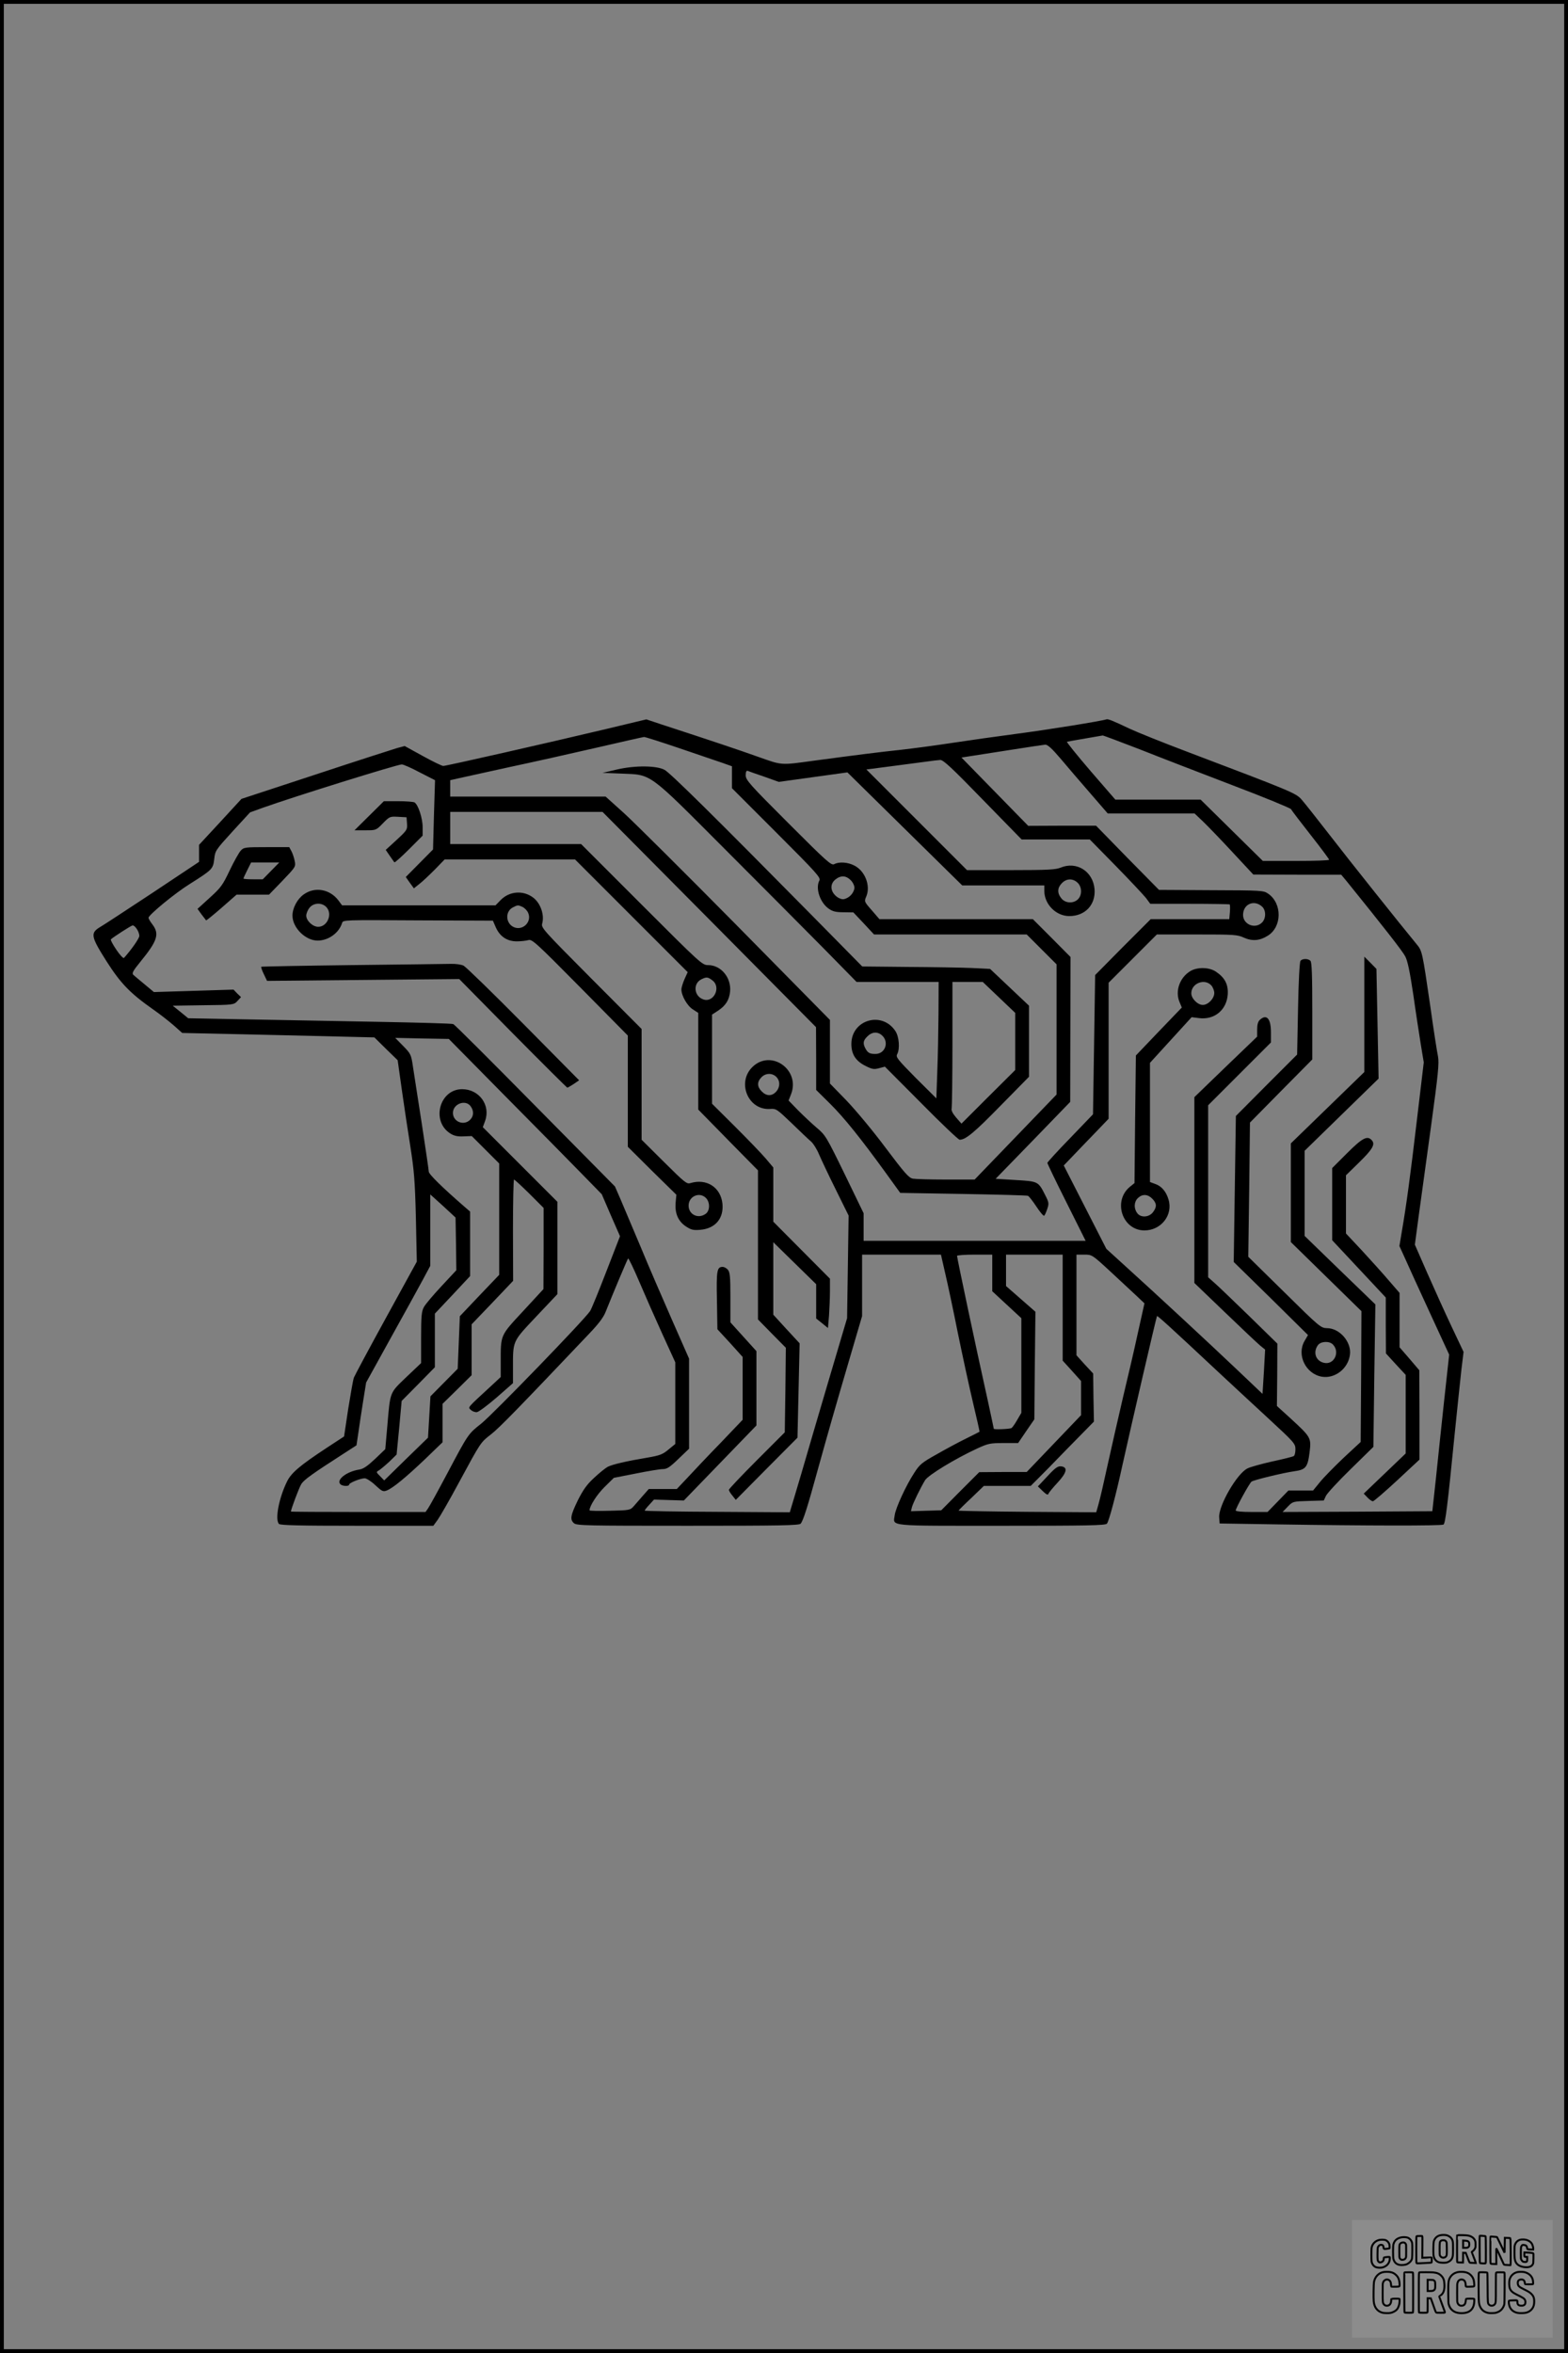 <?xml version="1.0" encoding="UTF-8"?>
<svg xmlns="http://www.w3.org/2000/svg" version="1.0" width="1024pt" height="1536pt" viewBox="0 0 1024 1536" preserveAspectRatio="xMidYMid meet">
  <rect x="0" y="0" width="1024" height="1536" fill="#808080" stroke="none"/>
  <g transform="translate(0.00 0.00) scale(1)">
    <g transform="translate(0,1536) scale(0.1,-0.1)" fill="#000000" stroke="none">
      <path d="M7225 10664 c-32 -11 -385 -68 -585 -94 -129 -17 -320 -44 -425 -60 -104 -16 -255 -36 -335 -45 -133 -14 -283 -33 -560 -70 -226 -31 -209 -32 -370 25 -129 46 -299 103 -627 210 l-102 34 -263 -63 c-391 -93 -1044 -241 -1063 -241 -9 0 -69 29 -134 65 l-118 65 -49 -13 c-27 -8 -267 -85 -533 -173 l-484 -159 -138 -150 -139 -150 0 -56 0 -55 -302 -201 c-167 -110 -319 -210 -340 -222 -70 -41 -66 -62 37 -225 93 -146 155 -210 306 -316 43 -30 103 -77 134 -104 l55 -49 628 -14 627 -15 76 -75 76 -74 27 -192 c15 -106 40 -273 56 -372 24 -154 30 -221 36 -465 l6 -286 -201 -366 c-111 -202 -205 -378 -210 -391 -5 -13 -21 -105 -37 -204 l-27 -180 -116 -76 c-170 -112 -227 -160 -255 -215 -54 -108 -82 -252 -54 -280 9 -9 136 -12 510 -12 l498 0 29 40 c16 23 79 132 139 244 145 268 140 259 210 314 52 40 189 181 637 653 66 69 97 110 112 150 45 113 140 339 145 344 3 3 36 -65 73 -152 37 -87 105 -241 151 -342 l84 -184 0 -266 0 -267 -44 -36 c-38 -32 -56 -39 -137 -53 -138 -23 -228 -44 -260 -60 -15 -8 -55 -40 -89 -72 -47 -43 -71 -77 -106 -146 -48 -99 -53 -126 -26 -150 17 -16 83 -17 744 -17 599 0 728 2 737 14 17 21 45 109 111 350 71 255 113 403 216 753 l74 252 0 200 0 201 258 0 257 0 28 -123 c16 -67 53 -241 82 -387 30 -146 74 -350 99 -455 25 -104 44 -190 43 -191 -1 -1 -40 -21 -87 -44 -47 -23 -133 -69 -192 -103 -97 -54 -112 -66 -147 -121 -54 -82 -122 -230 -128 -277 -10 -74 -58 -69 697 -69 557 0 680 2 689 14 13 15 58 183 101 381 57 257 222 970 226 974 3 4 87 -72 399 -364 83 -77 230 -214 328 -304 170 -157 177 -165 177 -202 0 -21 -5 -41 -11 -44 -6 -4 -69 -20 -140 -35 -71 -16 -143 -36 -161 -45 -69 -32 -191 -244 -186 -320 l3 -40 385 -6 c573 -9 1063 -10 1077 -1 12 8 26 117 73 592 17 168 37 357 44 420 l14 115 -78 165 c-43 91 -114 248 -159 350 l-81 185 24 180 c14 99 50 364 81 589 48 351 54 415 46 460 -6 28 -29 175 -50 326 -53 362 -53 362 -90 407 -100 121 -439 546 -568 713 -83 107 -166 212 -184 232 -37 41 -63 52 -744 310 -159 60 -328 128 -375 150 -118 56 -144 66 -155 62z m217 -195 c128 -51 401 -156 607 -235 206 -78 378 -149 382 -156 4 -8 62 -84 128 -168 67 -85 121 -158 121 -162 0 -5 -97 -8 -217 -8 l-216 0 -203 200 -203 200 -279 0 -278 0 -162 187 c-89 104 -158 189 -154 191 5 1 58 11 118 21 60 10 112 19 116 20 3 0 111 -40 240 -90z m-3006 7 c120 -41 247 -84 282 -96 l62 -22 0 -71 0 -72 291 -291 c264 -264 290 -293 280 -312 -27 -50 4 -143 60 -183 27 -19 47 -24 98 -24 l64 -1 68 -72 67 -72 498 0 499 0 97 -97 98 -98 0 -425 0 -425 -267 -277 -268 -278 -186 0 c-103 0 -201 3 -218 6 -27 6 -53 36 -178 202 -81 109 -194 244 -254 307 l-109 112 0 208 0 207 -612 621 c-337 341 -667 669 -733 729 l-120 108 -507 0 -508 0 0 53 0 54 53 12 c28 6 176 39 327 72 151 32 410 90 575 128 165 38 305 70 311 70 6 1 109 -32 230 -73z m2490 -68 c43 -51 130 -153 193 -225 l115 -133 284 0 283 0 57 -54 c31 -30 118 -120 192 -200 l135 -145 287 -1 287 0 35 -42 c237 -293 365 -456 383 -491 16 -31 30 -99 53 -252 16 -115 39 -262 49 -325 l19 -115 -44 -370 c-43 -366 -70 -566 -100 -739 l-15 -90 32 -70 c17 -39 90 -199 162 -355 l131 -284 -33 -301 c-18 -166 -42 -395 -54 -511 l-23 -210 -489 -3 -489 -2 34 35 c33 34 34 34 134 37 l101 3 14 30 c8 17 80 95 162 175 l148 145 6 465 7 465 -231 223 -231 224 0 278 0 278 242 236 241 235 -7 358 -7 358 -39 40 -40 40 0 -377 0 -376 -240 -233 -240 -233 0 -322 0 -322 231 -226 230 -225 -2 -427 -3 -427 -111 -103 c-60 -57 -130 -128 -155 -159 l-45 -55 -81 0 -80 0 -68 -70 -68 -70 -104 0 c-63 0 -104 4 -104 10 0 15 89 177 103 188 14 11 209 58 280 68 74 10 87 26 99 121 12 97 11 100 -124 224 l-89 81 2 203 1 204 -183 179 c-101 98 -203 196 -226 216 l-43 38 0 562 0 561 205 205 205 205 0 67 c0 88 -28 121 -72 81 -12 -11 -18 -30 -18 -63 l0 -47 -205 -197 -205 -198 0 -606 0 -607 198 -190 c108 -104 212 -202 231 -218 l33 -27 -8 -145 -9 -144 -160 152 c-200 190 -549 513 -726 673 l-134 122 -139 272 -139 272 49 51 c27 29 93 97 147 153 l97 101 0 444 0 444 157 157 158 158 261 0 c243 0 265 -1 308 -21 54 -24 103 -20 154 12 95 57 97 212 3 276 -30 20 -40 21 -372 22 l-340 2 -206 209 -205 210 -222 0 -221 -1 -218 223 -218 223 58 9 c32 5 150 23 263 41 113 18 215 33 226 34 15 1 44 -25 100 -91z m-508 -268 l254 -260 222 0 223 0 169 -172 c93 -95 182 -190 198 -210 l28 -38 258 0 c141 0 259 -2 261 -4 2 -3 3 -25 1 -50 l-4 -46 -257 0 -256 0 -182 -182 -181 -183 -7 -455 -7 -454 -149 -155 c-82 -84 -149 -158 -149 -162 0 -5 56 -122 125 -259 l125 -250 -725 0 -725 0 0 90 0 90 -123 254 c-120 246 -126 256 -183 304 -32 27 -87 79 -122 114 l-62 64 16 41 c62 158 -128 295 -250 180 -107 -101 -31 -286 114 -276 38 3 44 -1 138 -91 54 -52 111 -107 128 -121 16 -14 40 -53 53 -85 14 -32 62 -135 109 -229 l84 -170 -5 -335 -5 -335 -120 -405 c-66 -223 -145 -493 -176 -600 -32 -107 -62 -210 -68 -228 l-10 -34 -474 3 c-261 1 -474 5 -474 8 0 3 14 21 31 39 l30 33 97 -3 98 -3 237 245 237 245 0 242 0 243 -85 94 -85 94 0 162 c0 138 -3 166 -17 182 -9 10 -24 18 -33 18 -38 0 -42 -22 -38 -218 l3 -189 83 -90 82 -91 0 -205 0 -205 -147 -154 c-82 -84 -178 -186 -215 -226 l-68 -72 -91 0 -92 0 -37 -42 c-21 -24 -48 -55 -61 -70 -23 -26 -27 -27 -156 -30 -73 -2 -133 -1 -133 3 0 28 49 104 99 153 l60 59 143 28 c79 16 158 29 176 29 28 0 46 12 103 67 l69 66 0 294 0 294 -111 252 c-61 139 -154 353 -205 477 -52 124 -111 263 -131 310 l-37 85 -521 527 c-286 290 -526 530 -535 533 -8 4 -235 10 -505 15 -269 5 -656 12 -858 16 l-368 7 -50 41 -51 41 200 3 c198 2 199 3 222 27 l24 26 -25 24 -24 25 -260 -8 -260 -8 -60 50 c-33 27 -66 55 -74 62 -11 10 -4 25 46 86 111 136 126 181 78 244 -14 18 -25 37 -25 43 0 18 173 161 270 221 147 93 151 97 159 162 6 55 9 59 120 181 l114 124 86 31 c205 73 876 282 905 282 10 0 63 -23 117 -52 l100 -51 -7 -226 -6 -226 -89 -90 -89 -90 26 -37 27 -37 36 29 c20 15 65 58 101 94 l64 66 426 0 425 0 368 -368 368 -368 -20 -44 c-11 -25 -21 -56 -21 -69 0 -41 39 -109 76 -131 l34 -22 0 -315 0 -316 195 -199 195 -198 0 -487 0 -486 91 -93 91 -92 -3 -276 -4 -276 -182 -182 c-101 -101 -183 -188 -183 -193 0 -6 10 -23 23 -38 l22 -28 201 203 202 203 7 308 7 308 -86 93 -86 94 0 236 0 237 140 -137 140 -137 0 -112 0 -112 39 -31 38 -31 7 82 c3 45 6 118 6 161 l0 79 -185 186 -185 186 0 177 0 177 -49 58 c-27 32 -117 125 -200 208 l-151 150 0 291 0 291 37 24 c52 34 75 70 81 127 8 91 -60 172 -144 172 -38 0 -49 10 -434 395 l-395 395 -428 0 -427 0 0 105 0 105 498 0 497 0 697 -702 697 -703 1 -205 0 -205 91 -90 c92 -91 201 -227 367 -456 l91 -126 411 -7 c226 -4 417 -9 423 -12 7 -3 31 -34 55 -70 23 -35 46 -63 51 -60 4 3 13 22 20 44 12 35 11 43 -12 88 -47 93 -46 92 -194 101 l-131 8 244 251 243 251 1 473 1 473 -123 124 -123 123 -501 0 -501 0 -50 58 c-50 57 -50 57 -35 92 28 69 -9 165 -79 200 -42 22 -99 26 -131 9 -19 -10 -47 15 -299 267 -255 255 -279 282 -279 313 0 22 4 32 13 29 6 -3 55 -20 108 -38 l95 -34 224 31 224 31 375 -369 375 -369 268 0 268 0 0 -37 c1 -87 77 -163 163 -163 104 0 173 74 165 176 -10 116 -117 184 -222 140 -32 -13 -85 -16 -325 -16 l-286 0 -329 329 -328 328 169 22 c92 12 195 26 228 30 33 5 71 9 85 10 20 1 74 -49 278 -259z m-863 -525 c14 -13 25 -36 25 -50 0 -14 -11 -37 -25 -50 -13 -14 -36 -25 -50 -25 -14 0 -37 11 -50 25 -34 33 -33 77 1 104 35 28 69 26 99 -4z m1482 -17 c29 -27 31 -80 3 -108 -30 -30 -83 -27 -109 6 -28 35 -26 69 4 99 30 31 71 32 102 3z m1206 -157 c26 -25 25 -77 -1 -103 -46 -46 -126 -12 -124 52 2 70 74 99 125 51z m-7349 -146 c9 -13 16 -33 16 -44 0 -16 -50 -88 -100 -144 -5 -5 -27 19 -50 53 -23 34 -39 64 -36 68 16 15 132 90 142 91 7 1 19 -10 28 -24z m3760 -336 c57 -45 6 -147 -61 -123 -61 21 -69 103 -13 131 34 17 43 16 74 -8z m-1346 -763 c207 -209 432 -437 499 -506 l123 -126 59 -137 60 -137 -90 -232 c-49 -127 -96 -242 -105 -256 -38 -58 -632 -671 -711 -735 -86 -68 -84 -65 -223 -327 -60 -113 -116 -215 -125 -227 l-16 -23 -439 0 c-242 0 -440 1 -440 3 0 14 52 153 67 178 17 29 72 68 285 205 l76 49 12 80 c6 44 20 136 31 205 l20 125 163 295 c90 162 185 334 210 381 l46 86 0 233 0 233 83 -75 82 -76 3 -172 2 -172 -97 -104 c-54 -58 -106 -119 -115 -137 -15 -27 -18 -59 -18 -198 l0 -167 -97 -92 c-110 -106 -104 -90 -124 -323 l-13 -147 -67 -64 c-49 -46 -76 -65 -103 -69 -83 -13 -152 -67 -123 -96 13 -13 57 -15 57 -2 0 11 74 41 102 41 11 0 43 -20 69 -45 43 -40 51 -44 74 -35 40 15 127 87 253 207 l112 108 0 126 0 125 95 93 95 94 0 166 0 166 136 142 135 142 -1 331 c0 181 3 330 7 330 4 0 49 -42 100 -92 l93 -93 0 -265 -1 -265 -133 -144 c-151 -163 -146 -151 -146 -338 l0 -92 -57 -53 c-169 -156 -157 -142 -138 -162 10 -9 28 -16 40 -14 12 2 70 45 129 96 l106 93 0 92 c0 188 -6 175 151 342 l139 147 0 302 0 301 -243 243 -244 244 15 41 c37 103 -39 207 -150 207 -149 0 -204 -211 -76 -290 24 -15 47 -20 86 -18 l53 2 89 -89 90 -90 0 -363 0 -364 -129 -135 -128 -135 -7 -172 -7 -171 -89 -90 -89 -90 -8 -135 -8 -135 -143 -139 -143 -140 -27 28 c-26 26 -27 27 -7 38 11 7 41 32 68 57 l47 46 17 175 16 175 109 110 108 110 0 175 0 175 115 122 115 123 0 210 0 211 -37 32 c-144 125 -233 212 -233 229 0 10 -21 152 -46 316 -26 163 -51 332 -58 374 -11 74 -14 80 -63 130 l-52 53 175 -4 175 -3 377 -382z m1762 134 c26 -26 25 -68 -2 -97 -28 -30 -63 -29 -93 2 -31 30 -32 62 -3 92 27 29 71 30 98 3z m-1996 -192 c22 -31 20 -64 -4 -88 -41 -41 -112 -13 -112 45 0 60 83 90 116 43z m3406 -1087 l0 -120 95 -88 95 -88 0 -309 0 -309 -27 -46 c-14 -25 -31 -49 -37 -53 -11 -7 -116 -11 -116 -5 0 2 -18 87 -40 188 -81 364 -200 928 -200 941 0 4 52 8 115 8 l115 0 0 -119z m460 -227 l0 -346 60 -66 60 -67 0 -111 0 -112 -177 -185 -178 -186 -155 0 -155 -1 -124 -124 -124 -125 -99 -3 -99 -3 6 25 c7 27 55 125 86 177 21 34 197 141 342 208 70 32 83 35 171 35 l95 0 53 78 53 77 3 351 4 351 -96 84 -96 84 0 103 0 102 185 0 185 0 0 -346z m308 239 c64 -60 141 -131 171 -159 l55 -52 -43 -193 c-23 -107 -67 -296 -97 -420 -29 -125 -74 -321 -99 -435 -25 -115 -52 -233 -61 -263 l-15 -53 -450 3 c-247 2 -449 6 -449 8 0 2 37 39 83 82 l82 79 153 0 153 0 38 38 c21 20 114 115 206 210 l169 172 -3 157 -2 157 -55 59 -54 60 0 329 0 328 51 0 c50 0 51 0 167 -107z"></path>
      <path d="M4030 10337 l-95 -22 125 -5 c198 -8 169 13 670 -489 234 -234 524 -526 645 -648 l219 -223 268 0 268 0 -1 -207 c-1 -115 -4 -286 -8 -381 l-6 -172 -134 133 c-119 121 -132 136 -122 155 19 36 13 115 -12 152 -88 132 -287 73 -287 -85 0 -68 29 -112 94 -144 42 -21 54 -23 87 -14 l38 10 237 -238 c130 -132 243 -239 251 -239 39 0 94 45 266 221 l187 190 0 232 0 232 -127 120 -127 120 -120 6 c-67 3 -255 6 -418 7 l-297 3 -347 352 c-615 623 -910 915 -945 932 -53 28 -192 29 -309 2z m2494 -1488 l106 -101 0 -187 0 -186 -176 -175 -175 -175 -35 40 c-23 27 -33 47 -29 60 2 11 5 201 5 423 l0 402 99 0 99 0 106 -101z m-766 -246 c51 -43 24 -123 -41 -123 -38 0 -50 7 -66 37 -17 33 -14 51 14 78 28 29 65 32 93 8z"></path>
      <path d="M8493 9088 c-6 -8 -13 -140 -16 -312 l-6 -300 -200 -200 -200 -201 -7 -476 -7 -477 243 -238 242 -239 -22 -38 c-54 -91 7 -216 113 -234 86 -14 172 54 183 144 11 82 -67 173 -150 173 -40 1 -48 7 -277 233 l-237 233 6 438 5 438 203 206 204 206 0 316 c0 232 -3 319 -12 328 -16 16 -53 15 -65 0z m211 -2504 c50 -50 8 -137 -59 -120 -53 13 -71 68 -39 114 18 26 74 30 98 6z"></path>
      <path d="M7774 9021 c-70 -42 -101 -131 -71 -202 l15 -36 -150 -156 -150 -157 -5 -417 -4 -416 -31 -25 c-112 -94 -48 -284 96 -284 109 0 188 101 157 202 -15 51 -45 87 -86 101 l-35 13 0 389 0 389 136 149 136 149 48 -6 c101 -13 181 53 188 155 4 65 -19 109 -77 148 -44 30 -122 31 -167 4z m136 -93 c11 -12 20 -35 20 -50 0 -36 -40 -78 -75 -78 -34 0 -75 42 -75 76 0 65 86 99 130 52z m-385 -1393 c30 -30 31 -54 4 -89 -27 -34 -81 -36 -103 -4 -23 32 -20 74 6 98 29 27 64 25 93 -5z"></path>
      <path d="M8797 7832 l-97 -97 0 -235 0 -236 175 -187 175 -187 0 -183 1 -182 64 -70 65 -70 0 -257 0 -256 -137 -131 -137 -131 24 -25 c13 -14 29 -25 36 -25 6 0 77 61 158 136 l146 136 0 292 -1 291 -64 75 -65 75 0 177 0 178 -71 82 c-39 46 -118 133 -175 195 l-104 111 0 190 0 190 85 83 c87 85 107 118 85 144 -29 35 -62 18 -163 -83z"></path>
      <path d="M2411 10035 l-96 -95 70 0 c71 0 71 0 115 45 44 45 46 46 100 43 l55 -3 3 -41 c3 -40 0 -44 -68 -107 l-71 -65 26 -38 c15 -21 28 -41 31 -43 2 -3 45 35 94 84 l90 90 0 56 c0 58 -29 146 -53 161 -7 4 -54 8 -106 8 l-94 0 -96 -95z"></path>
      <path d="M1572 9807 c-11 -12 -44 -70 -72 -129 -46 -97 -58 -113 -131 -179 l-79 -72 26 -36 c15 -20 29 -38 30 -39 1 -2 47 35 101 82 l98 86 106 0 106 0 88 91 c84 88 87 91 80 127 -4 20 -13 49 -21 64 l-15 28 -148 0 c-140 0 -149 -1 -169 -23z m198 -132 l-54 -55 -63 0 c-35 0 -63 2 -63 5 0 3 11 28 25 55 l25 50 92 0 92 0 -54 -55z"></path>
      <path d="M1983 9521 c-42 -30 -73 -89 -73 -138 0 -79 85 -163 164 -163 71 0 140 50 160 115 6 20 13 20 495 17 l490 -2 19 -44 c27 -60 74 -91 137 -91 28 0 61 4 75 8 24 8 50 -16 338 -307 l312 -316 0 -363 0 -363 158 -157 159 -156 -5 -54 c-5 -69 17 -120 69 -154 33 -21 47 -25 92 -21 98 8 154 74 145 170 -11 107 -103 167 -209 135 -24 -8 -38 4 -172 137 l-147 146 0 361 0 362 -329 330 c-318 320 -328 331 -320 359 15 55 -10 130 -57 167 -65 51 -157 45 -215 -15 l-33 -34 -501 0 -501 0 -23 31 c-56 75 -155 93 -228 40z m147 -81 c44 -44 9 -130 -52 -130 -36 0 -78 40 -78 73 0 13 9 36 21 51 26 33 79 36 109 6z m1284 -1 c13 -7 30 -24 36 -40 24 -58 -37 -117 -95 -91 -54 25 -57 103 -5 129 31 16 33 16 64 2z m1196 -1899 c28 -28 27 -84 -2 -104 -49 -35 -111 -4 -111 54 0 61 71 92 113 50z"></path>
      <path d="M2297 9060 c-323 -4 -589 -9 -591 -11 -2 -2 5 -24 17 -48 l21 -44 627 6 628 6 350 -355 c193 -195 353 -354 356 -354 3 0 22 11 42 24 l35 24 -363 367 c-200 202 -376 373 -391 381 -16 8 -51 13 -85 12 -32 -1 -322 -4 -646 -8z"></path>
      <path d="M6841 5724 l-63 -67 32 -31 c24 -23 34 -27 37 -17 3 8 30 41 60 73 61 66 68 101 22 106 -21 2 -38 -10 -88 -64z"></path>
    </g>
  </g>
  <rect x="0.0" y="0.0" width="1024.0" height="1536.0" fill="none" stroke="black" stroke-width="5"></rect>
  <g transform="translate(882.93 1449.20) scale(0.128)" opacity="1.0">
    <rect x="0" y="0" width="1024.0" height="600.0" fill="white" fill-opacity="0.1"></rect>
    <g transform="translate(0,650) scale(0.1,-0.1)" stroke="none">
      <path fill="none" stroke="#000000" stroke-width="100" d="M4491 5720 c-164 -43 -269 -147 -319 -315 -19 -65 -29 -577 -13 -693 25 -190 116 -310 276 -367 63 -23 284 -32 370 -16 122 22 249 110 294 205 51 104 56 150 56 496 0 341 -4 385 -48 478 -46 100 -156 184 -282 217 -83 21 -241 19 -334 -5z m270 -273 c19 -12 43 -40 54 -62 18 -37 20 -64 23 -320 5 -339 -1 -384 -56 -436 -87 -82 -235 -56 -289 51 -22 43 -23 53 -23 335 0 314 7 370 52 412 34 32 66 42 139 42 53 1 73 -4 100 -22z"></path>
      <path fill="none" stroke="#000000" stroke-width="100" d="M5367 5723 c-4 -3 -7 -311 -7 -683 0 -618 1 -679 17 -691 12 -10 51 -14 152 -14 l136 0 3 248 2 248 67 -3 67 -3 34 -85 c18 -47 58 -152 89 -235 30 -82 63 -158 73 -168 14 -15 40 -19 165 -24 l148 -6 -5 34 c-4 19 -49 143 -102 276 -53 133 -96 246 -96 251 0 6 15 19 33 31 53 33 104 92 134 156 27 57 28 67 27 195 0 115 -4 144 -23 193 -31 80 -76 135 -148 183 -83 56 -166 82 -303 94 -129 11 -453 14 -463 3z m541 -300 c55 -27 77 -73 77 -163 0 -61 -4 -82 -23 -111 -34 -55 -73 -69 -191 -69 l-101 0 0 187 0 186 101 -6 c66 -4 114 -12 137 -24z"></path>
      <path fill="none" stroke="#000000" stroke-width="100" d="M6514 5685 c-4 -9 -5 -320 -2 -690 3 -511 7 -678 16 -687 19 -19 273 -30 291 -13 11 11 13 126 12 675 -1 364 -6 672 -11 685 -11 28 -27 31 -187 40 -99 6 -114 5 -119 -10z"></path>
      <path fill="none" stroke="#000000" stroke-width="100" d="M3355 5683 c-27 -3 -55 -9 -62 -15 -10 -8 -13 -150 -13 -683 0 -592 2 -674 15 -685 12 -10 52 -11 173 -6 362 15 578 29 590 38 8 7 12 46 12 129 0 108 -2 119 -20 129 -11 6 -24 9 -28 7 -4 -3 -103 -8 -221 -12 l-214 -7 5 545 c4 384 2 549 -5 556 -11 11 -120 12 -232 4z"></path>
      <path fill="none" stroke="#000000" stroke-width="100" d="M7067 5654 c-4 -4 -7 -310 -7 -680 0 -625 1 -673 18 -692 15 -18 31 -21 152 -24 l134 -3 -3 400 c-2 277 1 397 8 390 11 -11 153 -311 251 -530 96 -215 128 -281 142 -292 7 -6 82 -14 165 -17 l153 -7 11 28 c14 34 3 1333 -11 1347 -5 5 -70 11 -144 14 l-136 5 -1 -54 c-1 -30 -5 -200 -8 -379 l-6 -325 -73 150 c-40 83 -123 256 -184 385 -61 129 -117 242 -125 252 -11 12 -40 18 -121 22 -59 4 -130 9 -157 12 -28 3 -54 2 -58 -2z"></path>
      <path fill="none" stroke="#000000" stroke-width="100" d="M2507 5614 c-220 -49 -342 -159 -394 -357 -24 -91 -24 -641 0 -740 57 -233 232 -339 510 -310 56 6 127 21 158 33 76 29 187 114 226 174 64 95 67 114 71 505 2 232 -1 371 -8 404 -27 126 -116 235 -228 278 -74 29 -236 35 -335 13z m191 -281 c15 -11 36 -35 47 -54 19 -32 20 -52 20 -349 0 -309 0 -316 -23 -362 -31 -62 -75 -89 -155 -95 -53 -4 -67 -2 -97 19 -19 13 -44 41 -55 63 -19 37 -20 60 -20 350 0 337 2 351 60 405 54 51 169 63 223 23z"></path>
      <path fill="none" stroke="#000000" stroke-width="100" d="M8568 5491 c-133 -43 -219 -134 -262 -280 -13 -45 -16 -107 -16 -343 0 -320 9 -395 60 -506 73 -156 258 -255 506 -269 191 -11 324 47 376 165 19 42 22 70 26 288 4 209 3 242 -11 256 -19 18 -186 38 -347 41 l-105 2 -3 -95 c-1 -52 2 -102 7 -109 6 -10 33 -16 75 -19 l66 -4 0 -105 c0 -98 -1 -105 -26 -130 -23 -23 -31 -25 -99 -21 -64 3 -79 7 -112 34 -21 16 -49 52 -63 80 -25 49 -25 51 -25 324 0 303 6 348 56 402 28 29 32 30 99 26 105 -6 152 -50 167 -158 8 -53 9 -54 48 -62 22 -5 90 -10 150 -11 l110 -2 3 43 c4 52 -30 180 -66 245 -53 99 -179 183 -317 212 -96 20 -226 18 -297 -4z"></path>
      <path fill="none" stroke="#000000" stroke-width="100" d="M1390 5484 c-203 -45 -359 -207 -390 -404 -13 -83 -13 -616 0 -694 20 -123 100 -235 203 -281 98 -45 271 -51 387 -13 211 67 340 238 340 451 0 54 -3 69 -17 74 -24 9 -264 -15 -280 -28 -7 -7 -13 -31 -13 -60 0 -56 -13 -95 -43 -128 -31 -34 -95 -61 -144 -61 -35 0 -48 6 -77 35 -52 52 -58 99 -54 423 3 257 5 280 24 323 42 89 120 132 202 109 53 -14 72 -42 81 -120 11 -90 15 -92 150 -79 62 6 125 15 138 20 25 9 25 10 21 107 -3 82 -9 106 -33 155 -33 68 -97 130 -163 160 -60 27 -235 33 -332 11z"></path>
      <path fill="none" stroke="#000000" stroke-width="100" d="M1600 3845 c-239 -44 -424 -235 -476 -495 -22 -109 -33 -831 -15 -1000 31 -300 174 -492 425 -572 45 -15 100 -21 211 -25 181 -6 263 8 380 66 147 73 214 152 266 311 26 78 32 117 37 219 4 98 2 125 -9 132 -22 14 -393 11 -407 -3 -7 -7 -12 -39 -12 -73 0 -169 -84 -275 -217 -275 -68 0 -110 18 -150 64 -65 73 -68 99 -68 606 0 446 1 456 22 515 78 208 337 201 392 -11 6 -23 13 -75 16 -115 3 -41 10 -78 15 -83 10 -10 289 -10 357 0 63 9 67 18 60 147 -12 210 -62 331 -181 445 -86 82 -165 123 -280 146 -94 19 -261 20 -366 1z"></path>
      <path fill="none" stroke="#000000" stroke-width="100" d="M5376 3840 c-151 -39 -268 -118 -350 -237 -106 -157 -118 -245 -114 -863 4 -463 5 -477 27 -550 33 -106 72 -178 131 -243 123 -135 290 -197 526 -197 326 0 528 127 610 384 34 106 48 339 20 349 -29 12 -386 9 -400 -2 -7 -6 -16 -44 -20 -85 -17 -192 -81 -266 -226 -266 -93 1 -163 55 -197 152 -16 48 -18 92 -18 503 0 437 1 452 22 520 26 81 57 119 121 147 78 35 188 8 237 -56 30 -40 55 -133 55 -206 0 -92 6 -95 157 -92 70 1 161 5 201 8 87 8 88 9 78 158 -12 189 -62 314 -170 422 -76 76 -130 109 -241 144 -102 33 -337 38 -449 10z"></path>
      <path fill="none" stroke="#000000" stroke-width="100" d="M8441 3845 c-204 -45 -357 -196 -406 -402 -24 -99 -17 -331 13 -416 47 -137 141 -225 342 -323 334 -162 396 -203 438 -284 19 -37 23 -57 20 -116 -3 -59 -8 -77 -30 -107 -39 -50 -98 -70 -190 -65 -137 7 -187 57 -188 185 0 95 4 94 -223 86 -106 -3 -198 -10 -204 -16 -17 -13 -17 -107 1 -200 44 -226 196 -375 436 -423 103 -20 339 -15 435 10 199 53 340 189 391 377 21 78 28 222 15 311 -16 115 -56 191 -145 276 -85 81 -145 117 -386 235 -250 122 -298 173 -301 319 -3 109 52 167 164 175 115 8 183 -49 194 -164 3 -32 10 -64 16 -70 10 -14 340 -17 387 -4 24 7 25 9 22 92 -5 150 -54 269 -153 369 -69 70 -189 133 -297 155 -90 18 -265 18 -351 0z"></path>
      <path fill="none" stroke="#000000" stroke-width="100" d="M2710 3833 c-14 -2 -29 -9 -35 -14 -7 -7 -9 -354 -7 -1017 3 -910 5 -1008 20 -1019 20 -16 384 -18 413 -3 19 10 19 32 19 1019 0 923 -1 1010 -16 1022 -13 10 -61 14 -193 16 -97 1 -187 -1 -201 -4z"></path>
      <path fill="none" stroke="#000000" stroke-width="100" d="M3455 3833 c-47 -12 -45 32 -45 -1034 0 -987 0 -1009 19 -1019 12 -6 98 -10 210 -10 159 0 192 3 205 16 14 13 16 61 16 370 l0 355 81 -3 82 -3 88 -245 c49 -135 105 -292 124 -350 20 -58 45 -113 57 -122 18 -16 45 -18 229 -18 184 0 210 2 216 16 7 19 16 -7 -153 448 -74 197 -134 362 -134 366 0 4 23 22 50 40 162 104 228 273 217 560 -8 225 -46 336 -153 450 -104 110 -219 160 -413 179 -101 11 -657 13 -696 4z m721 -409 c64 -48 69 -61 72 -231 4 -176 -7 -223 -59 -267 -43 -36 -89 -46 -216 -46 l-113 0 0 286 0 286 144 -4 c127 -3 148 -5 172 -24z"></path>
      <path fill="none" stroke="#000000" stroke-width="100" d="M6510 3834 c-51 -11 -50 7 -50 -683 1 -672 7 -842 35 -951 45 -175 148 -311 289 -380 117 -58 200 -73 376 -68 124 4 156 9 225 32 108 37 176 79 246 153 61 66 117 169 140 258 9 37 13 248 16 831 4 727 3 782 -13 795 -13 11 -57 14 -204 14 -171 0 -190 -2 -209 -19 -21 -19 -21 -19 -21 -746 0 -782 0 -782 -52 -861 -64 -95 -228 -106 -302 -19 -61 73 -60 64 -66 877 -4 562 -8 745 -17 754 -13 13 -341 23 -393 13z"></path>
    </g>
  </g>
</svg>
